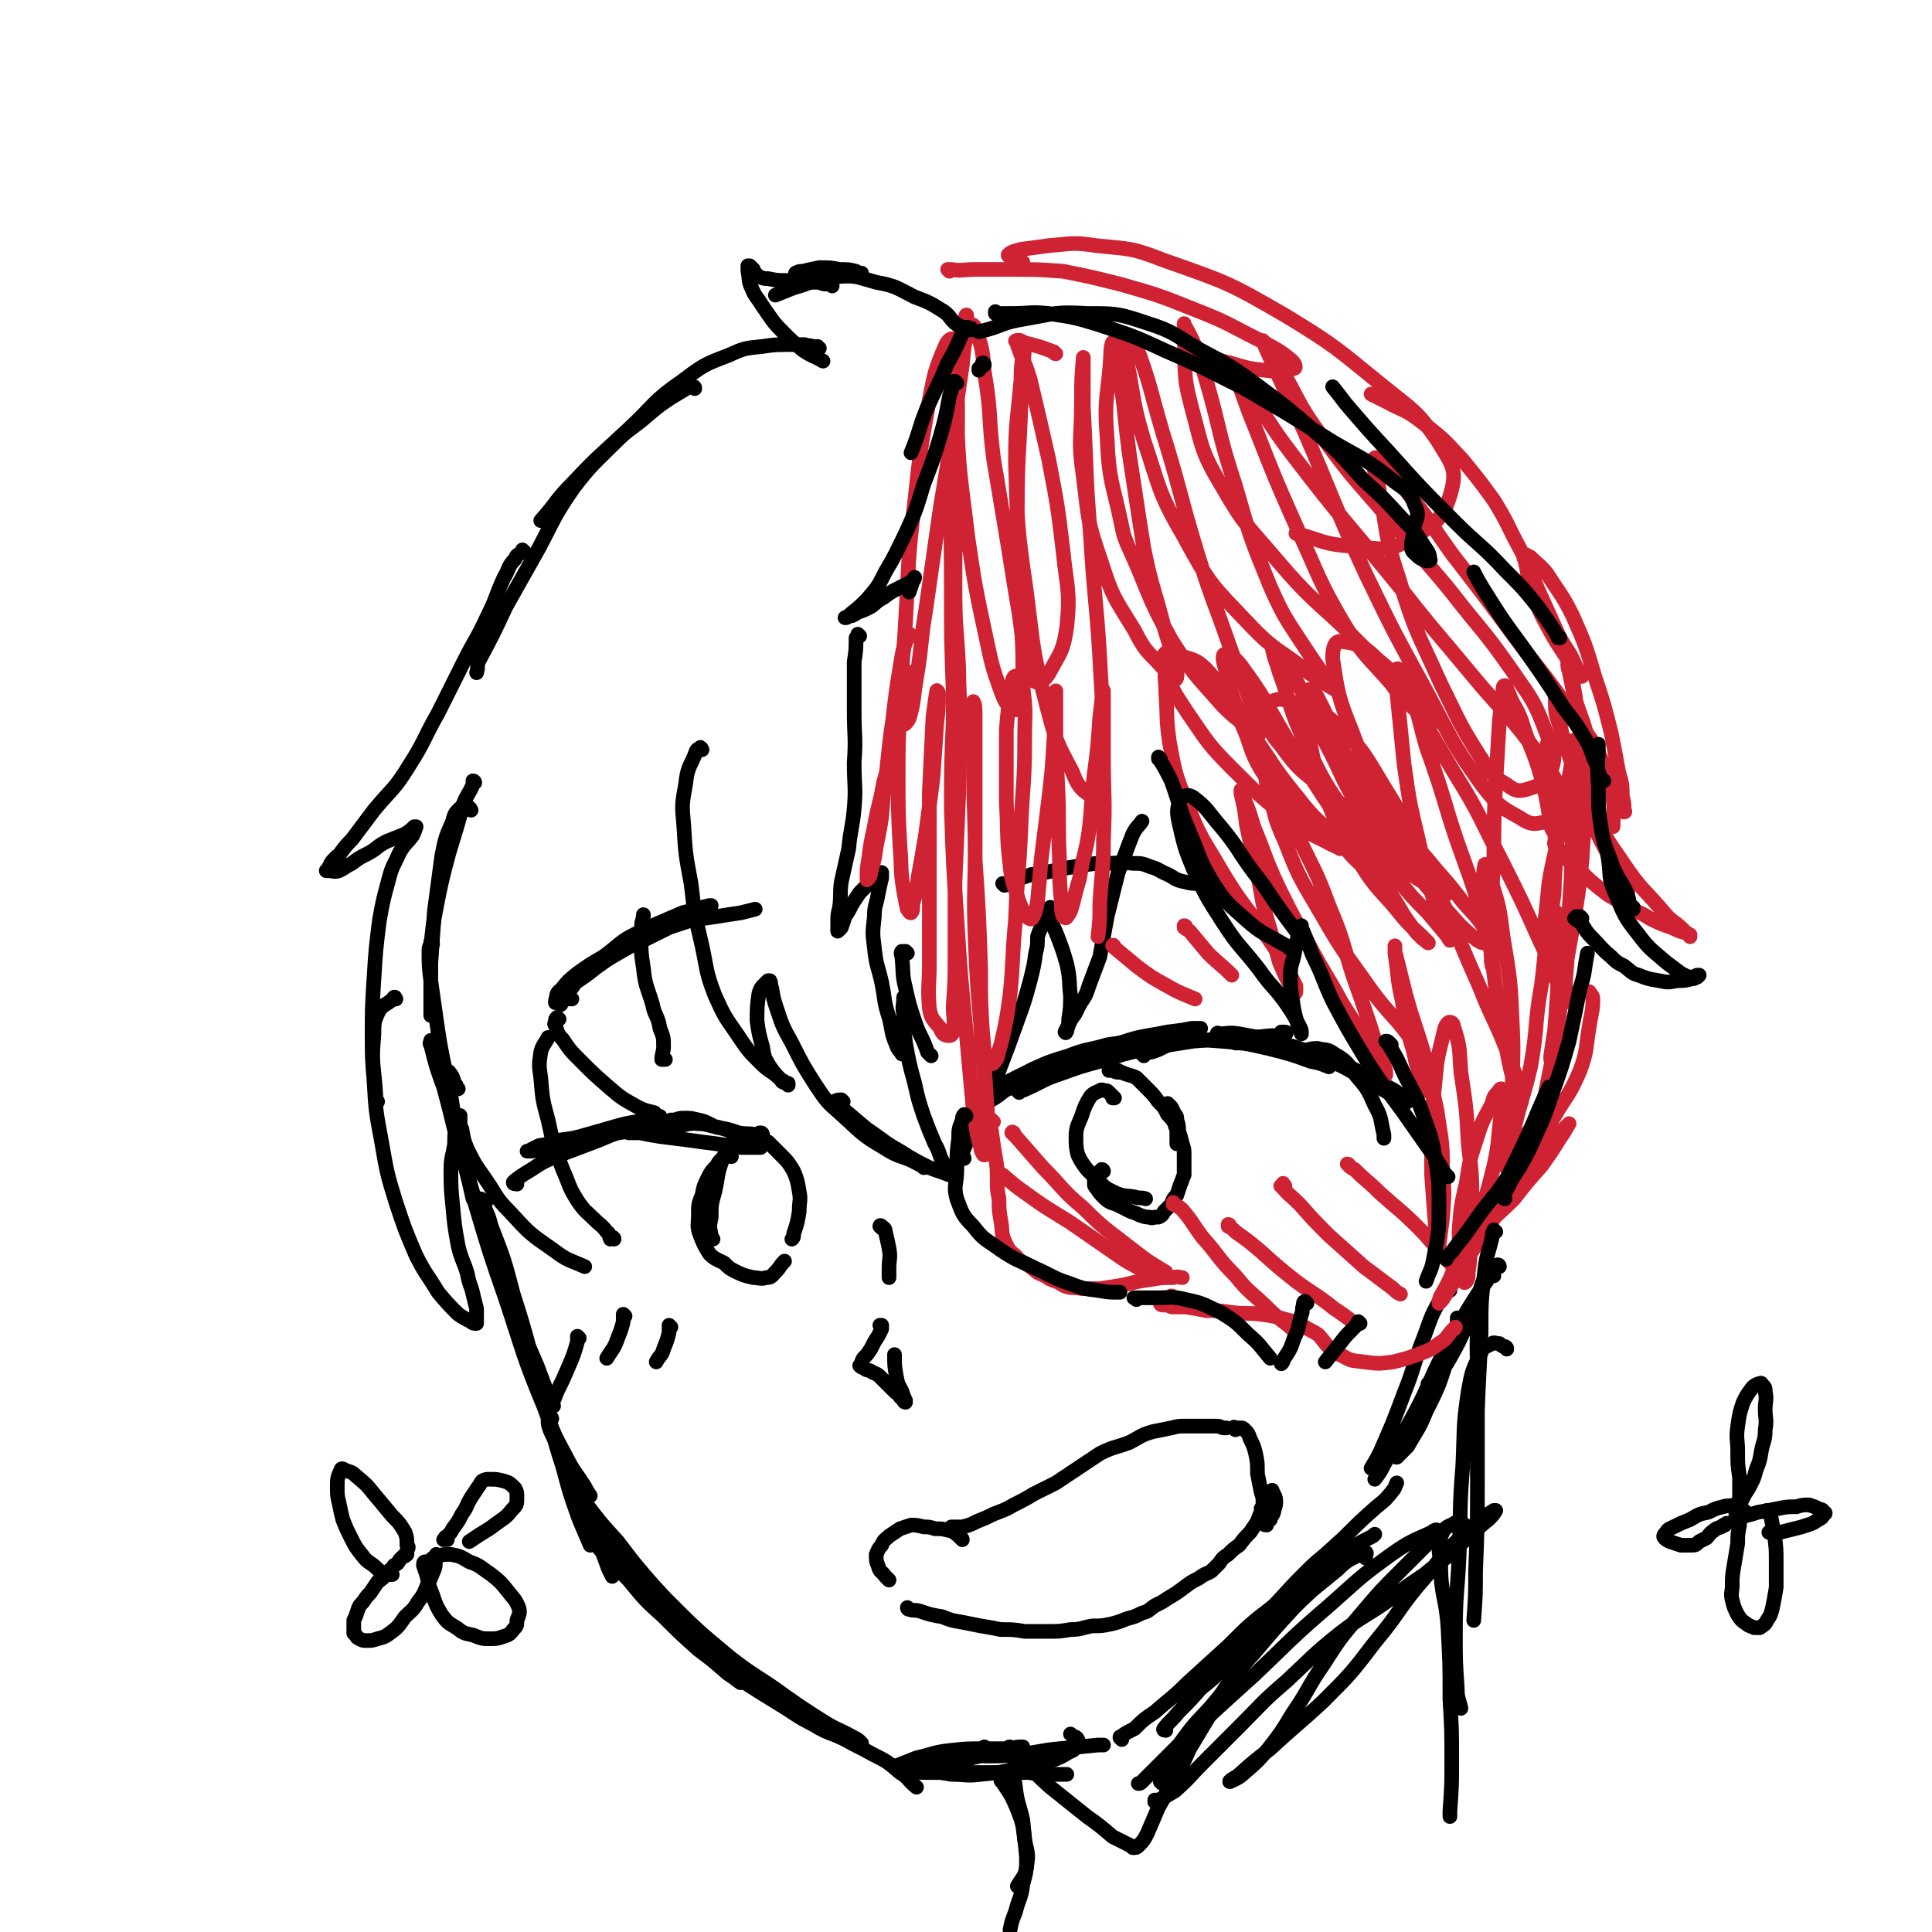<svg viewBox='0 0 1054 1054' version='1.1' xmlns='http://www.w3.org/2000/svg' xmlns:xlink='http://www.w3.org/1999/xlink'><g fill='none' stroke='#000000' stroke-width='8' stroke-linecap='round' stroke-linejoin='round'><path d='M259,427c0,0 0,-1 -1,-1 0,0 0,1 0,1 0,0 0,0 0,0 0,0 0,0 0,0 0,0 0,0 0,1 -2,5 -3,5 -5,10 -4,14 -4,14 -8,27 -4,15 -4,15 -7,30 -2,11 -2,11 -3,22 -1,7 0,7 0,13 '/><path d='M257,442c0,0 -1,-1 -1,-1 0,0 1,0 0,0 0,0 0,-1 -1,-1 -2,0 -2,-1 -3,0 -3,3 -4,3 -5,8 -4,9 -4,9 -6,19 -2,15 -2,15 -4,30 -1,14 -1,14 -2,29 0,12 0,12 0,25 0,2 0,2 0,3 '/><path d='M236,515c0,0 -1,-1 -1,-1 0,0 0,1 0,1 -1,2 -1,2 -1,4 0,8 0,8 1,16 2,14 2,14 4,28 3,19 4,19 7,37 4,19 4,19 8,37 2,8 2,8 4,17 '/><path d='M236,569c0,-1 0,-1 -1,-1 0,-1 0,0 0,0 0,1 -1,1 0,2 3,12 3,12 7,23 6,22 5,22 12,44 6,21 6,21 13,42 6,17 6,17 13,34 6,16 6,16 13,32 3,8 3,8 6,16 2,3 2,3 3,6 '/><path d='M250,594c0,0 -1,0 -1,-1 0,-1 0,-1 -1,-2 -1,-3 -1,-4 -3,-6 0,-1 -1,0 0,1 0,10 1,10 2,19 1,3 1,3 2,6 5,23 4,23 10,45 8,27 8,27 17,53 10,30 9,30 21,59 5,14 5,14 12,27 4,8 5,8 10,16 1,2 1,2 3,5 0,0 0,0 0,0 '/><path d='M265,656c-1,0 -1,0 -1,-1 -1,0 -1,0 -1,0 0,-1 -1,-1 -1,-1 3,7 4,7 6,15 7,18 7,18 12,37 9,28 8,28 16,57 6,18 5,19 11,37 4,15 4,15 9,29 3,7 3,7 6,14 '/><path d='M301,774c0,0 0,-1 -1,-1 0,0 1,1 1,1 -1,0 -2,0 -2,1 0,2 0,2 1,5 3,7 4,7 7,14 5,12 4,12 9,24 5,11 5,11 10,21 3,9 3,9 6,17 1,2 1,2 2,4 '/><path d='M326,843c0,0 -2,-1 -1,-1 1,2 2,3 5,6 5,6 5,6 10,11 2,2 2,2 3,3 9,11 9,11 19,20 9,9 9,9 19,18 8,6 8,6 16,13 3,2 3,2 7,5 '/><path d='M315,819c0,-1 -1,-2 -1,-1 0,0 -1,1 0,3 5,6 6,5 11,12 12,13 11,14 22,27 14,15 14,15 28,29 12,12 12,12 25,22 10,7 11,7 22,14 6,4 6,4 13,8 2,1 2,1 4,2 '/><path d='M318,815c0,0 0,-1 -1,-1 0,0 0,0 0,1 0,1 0,2 1,3 9,12 9,12 19,23 14,18 13,19 29,35 15,16 16,16 33,30 14,11 14,10 29,20 10,8 10,8 20,15 1,1 1,1 2,2 '/><path d='M317,818c0,0 -1,-1 -1,-1 0,0 0,1 0,1 8,10 8,9 16,19 16,17 15,18 31,35 17,17 17,17 35,32 14,11 15,10 30,21 10,7 10,7 21,14 8,5 8,4 17,9 2,1 2,1 4,3 '/><path d='M381,898c-1,-1 -2,-1 -1,-1 0,0 0,0 1,1 9,7 9,8 18,15 12,8 12,8 25,16 10,6 10,7 20,12 8,5 9,4 17,8 7,4 8,4 15,8 8,4 8,4 15,10 5,3 4,4 9,8 '/><path d='M501,967c0,0 0,-1 -1,-1 0,0 1,0 0,0 0,0 0,0 0,0 3,0 3,1 5,0 6,-1 5,-2 11,-3 7,-2 7,-2 14,-4 6,-1 6,-2 12,-3 5,-1 5,-1 9,-2 3,0 3,0 6,-1 0,0 1,0 1,0 0,0 0,0 -1,0 -4,0 -4,1 -8,1 -6,0 -6,0 -13,0 -9,0 -9,0 -18,1 -9,1 -9,2 -18,4 -5,2 -5,2 -10,4 -1,0 -2,1 -1,1 1,1 2,1 5,1 5,1 5,2 11,2 9,0 9,0 18,0 11,0 11,0 22,0 8,0 8,0 16,0 7,1 7,1 13,1 3,0 3,0 6,0 1,0 1,0 2,0 0,0 0,0 0,0 -2,0 -2,0 -3,0 -4,0 -4,0 -9,-1 '/><path d='M507,963c0,-1 0,-2 -1,-1 0,0 0,1 0,2 -1,1 -2,1 -2,1 1,1 2,1 3,1 6,1 6,1 12,2 8,0 8,1 16,0 10,-1 10,-1 20,-3 8,-2 8,-2 17,-4 6,-2 6,-2 11,-5 2,-1 3,-1 4,-3 1,-1 2,-2 1,-4 -1,-2 -2,-1 -4,-3 '/><path d='M538,954c0,0 -1,-1 -1,-1 0,0 0,1 0,1 -2,2 -4,2 -3,3 0,1 3,1 5,1 8,0 9,0 17,-1 11,-1 11,-2 22,-3 11,-1 11,-1 21,-2 2,0 2,0 3,0 '/><path d='M612,949c-1,-1 -1,-1 -1,-1 0,-1 0,0 1,-1 3,-2 3,-2 7,-4 5,-5 5,-5 11,-9 9,-8 9,-7 18,-16 11,-10 11,-10 22,-20 12,-12 12,-12 25,-22 10,-9 10,-9 21,-17 5,-4 5,-4 10,-8 '/><path d='M636,944c0,0 -2,0 -1,-1 3,-4 4,-4 8,-9 7,-7 7,-7 13,-14 8,-9 8,-9 16,-18 9,-11 10,-11 19,-22 10,-10 10,-11 20,-21 7,-7 7,-7 15,-13 3,-3 3,-3 7,-6 0,-1 0,-1 1,-1 '/><path d='M647,923c-1,0 -1,-1 -1,-1 -1,1 -3,3 -2,4 1,0 3,0 5,-1 5,-3 5,-3 10,-7 6,-5 5,-5 11,-11 8,-9 8,-9 16,-18 10,-13 10,-13 21,-25 12,-13 13,-13 26,-25 9,-9 9,-9 18,-17 5,-4 5,-4 9,-9 1,-1 1,-2 2,-4 '/><path d='M796,720c0,0 -1,-1 -1,-1 0,1 0,2 0,4 -2,9 -2,9 -5,17 -5,16 -5,16 -12,30 -4,10 -5,10 -10,19 -3,3 -3,3 -6,6 '/><path d='M780,756c0,0 -1,0 -1,-1 1,0 2,0 2,-1 5,-6 6,-6 10,-13 5,-9 5,-9 9,-18 4,-6 4,-6 7,-13 '/><path d='M815,696c-1,0 -1,-1 -1,-1 0,0 0,1 0,1 0,0 0,-1 0,-1 -1,1 -2,2 -3,4 -5,7 -5,7 -10,15 -7,12 -7,12 -14,25 -9,18 -8,19 -18,37 -7,12 -7,11 -14,23 -2,4 -2,4 -5,8 '/><path d='M791,704c0,0 -1,-1 -1,-1 0,0 1,0 0,1 -1,1 -2,1 -3,3 -6,10 -6,11 -10,22 -6,15 -5,16 -11,31 -6,16 -6,16 -13,32 -2,4 -2,4 -5,9 '/><path d='M539,597c-1,0 -1,-1 -1,-1 0,0 0,0 0,0 5,-2 5,-3 10,-5 8,-4 8,-4 16,-8 9,-4 9,-4 19,-7 10,-4 11,-3 21,-6 7,-1 7,-1 13,-2 '/><path d='M535,606c0,0 0,-1 -1,-1 0,0 -1,0 -1,0 1,-1 2,-2 4,-3 6,-3 6,-3 11,-7 8,-4 8,-4 16,-8 10,-5 10,-6 20,-9 12,-5 12,-5 24,-8 12,-4 12,-4 24,-6 9,-2 9,-1 18,-3 2,0 2,0 5,0 '/><path d='M556,596c0,-1 -1,-1 -1,-1 0,0 0,0 0,0 3,0 3,0 5,-1 9,-4 9,-5 18,-8 11,-4 11,-4 22,-7 13,-4 13,-4 26,-7 12,-2 12,-2 25,-4 12,-1 12,-1 24,-2 9,0 9,0 18,-1 4,0 4,0 8,-1 1,0 1,-1 0,-1 0,0 -1,0 -2,0 '/><path d='M624,576c0,-1 -1,-1 -1,-1 2,-1 3,-1 5,-1 7,-2 7,-4 14,-5 12,-2 12,-2 24,-1 13,1 13,1 26,4 12,3 12,3 23,7 5,1 5,1 10,3 '/><path d='M665,565c0,-1 0,-1 -1,-1 0,-1 1,0 1,0 5,0 5,-1 11,0 11,2 11,2 22,5 13,3 13,4 25,9 10,3 10,3 19,7 4,2 4,2 8,4 '/><path d='M720,573c0,-1 -1,-1 -1,-1 0,0 0,0 0,0 1,1 1,0 2,1 5,3 5,3 10,6 7,4 7,4 14,8 6,4 7,3 14,7 4,2 4,3 8,6 1,0 0,1 1,1 0,0 0,0 0,0 -1,0 -1,0 -2,0 -4,-2 -3,-2 -7,-4 -7,-4 -7,-4 -14,-8 -9,-5 -9,-6 -19,-10 -11,-4 -11,-4 -22,-7 -9,-2 -9,-2 -18,-3 -5,0 -5,0 -11,0 0,0 0,0 -1,0 '/><path d='M711,574c0,0 -1,-1 -1,-1 0,0 0,0 1,0 3,0 3,-1 7,-1 5,1 6,0 10,3 7,4 7,5 12,12 6,7 6,7 10,16 4,7 3,8 5,16 0,1 0,1 0,2 '/><path d='M608,599c0,0 0,0 -1,-1 0,0 1,1 0,1 0,-1 0,-1 0,-1 -1,-1 -1,-1 -2,-2 -1,-1 -1,-1 -2,-1 -1,0 -2,-1 -3,0 -2,1 -3,1 -5,3 -3,5 -3,5 -5,11 -2,5 -3,6 -3,11 0,5 0,6 1,10 2,4 2,4 5,8 4,4 4,4 8,8 3,3 4,3 8,5 5,2 5,1 10,2 3,1 3,0 6,1 '/><path d='M602,639c0,0 0,-1 -1,-1 -1,1 -1,1 -1,3 -1,1 -2,1 -2,2 -1,1 -1,1 -1,2 0,2 0,2 1,3 2,3 2,3 4,5 3,3 4,3 7,4 4,2 4,2 8,4 3,1 3,1 5,2 3,1 3,1 5,1 2,1 2,0 3,0 1,0 1,0 2,0 2,-1 2,-1 3,-3 2,-2 2,-2 4,-4 1,-3 1,-3 3,-5 1,-3 1,-3 2,-6 1,-2 1,-3 2,-5 0,-3 0,-3 0,-6 0,-3 0,-3 0,-5 0,-3 0,-3 -1,-6 -1,-4 -1,-4 -2,-7 0,-3 0,-3 -1,-6 0,-2 0,-2 -1,-3 -1,-2 -1,-2 -2,-4 -1,-1 -1,-1 -2,-2 '/><path d='M610,585c0,-1 -1,-1 -1,-1 0,0 1,0 1,0 -2,0 -3,0 -5,0 0,0 0,0 0,0 0,0 0,0 0,0 1,0 1,0 2,0 2,1 2,1 5,1 4,2 4,1 8,3 3,3 3,3 6,6 3,3 3,3 6,7 3,3 3,3 5,7 2,2 2,2 4,5 0,1 0,1 1,3 0,2 0,3 0,5 0,2 0,2 0,3 '/><path d='M282,646c-1,0 -1,-1 -1,-1 0,0 0,0 0,0 0,1 -1,1 -1,0 0,0 1,-1 1,-1 4,-3 4,-3 9,-6 6,-4 6,-4 13,-7 8,-3 8,-3 16,-6 8,-3 8,-3 15,-6 7,-2 7,-3 13,-5 4,-2 4,-2 9,-3 2,-1 2,-1 3,-2 1,0 1,0 1,0 0,0 0,0 0,0 -2,0 -2,0 -3,1 -5,1 -5,1 -10,2 -6,1 -6,1 -13,3 -7,2 -7,2 -14,4 -7,2 -7,2 -15,3 -5,2 -5,2 -11,3 -2,1 -2,1 -4,2 -1,1 -1,1 -2,1 0,0 -1,0 0,0 1,0 1,0 2,0 5,-1 5,-1 9,-2 7,-2 7,-2 14,-4 9,-2 9,-2 17,-3 7,-1 7,-1 15,-2 6,-1 6,-1 13,-2 6,0 6,0 11,-1 3,0 3,0 7,-1 0,0 0,0 1,0 0,0 0,0 0,0 0,0 0,0 0,0 0,0 0,0 0,0 -3,0 -3,0 -5,0 -6,0 -6,0 -11,0 -6,1 -6,1 -12,2 -3,1 -3,1 -6,2 0,0 0,1 0,1 3,0 3,0 6,0 5,1 5,1 11,2 8,1 8,1 16,2 7,1 7,1 15,2 7,1 7,1 13,2 4,0 4,0 8,0 2,0 2,0 3,0 '/><path d='M412,624c0,0 -1,0 -1,-1 0,0 0,1 0,1 -1,-1 -1,-1 -1,-2 -2,-1 -2,-1 -3,-1 -2,-1 -2,-1 -5,0 -2,1 -2,1 -3,3 -3,4 -3,4 -5,9 -3,8 -2,8 -4,17 -2,7 -2,7 -2,14 -1,5 -1,5 0,10 0,1 0,1 1,2 '/><path d='M399,631c0,0 -1,-1 -1,-1 0,0 0,0 0,0 -2,1 -2,1 -4,2 -2,2 -2,2 -3,4 -3,3 -3,3 -5,7 -2,4 -2,4 -3,9 -2,5 -2,5 -2,11 0,5 -1,6 1,11 2,5 2,5 5,10 3,3 4,3 8,5 3,3 3,3 7,5 4,2 5,2 9,3 3,0 4,1 7,0 3,0 3,-1 5,-3 3,-3 2,-3 5,-6 '/><path d='M416,619c0,0 0,-1 -1,-1 -1,0 -1,0 -1,1 -1,0 -1,0 -1,0 1,1 1,1 2,1 2,2 2,2 4,3 4,4 4,4 7,7 4,4 4,4 7,9 2,5 2,5 3,11 1,5 0,5 0,11 -1,6 -1,6 -3,12 0,2 0,2 -1,3 '/><path d='M367,612c0,0 -1,-1 -1,-1 0,0 0,0 1,0 0,0 0,0 1,0 3,-1 3,-1 5,-1 4,0 4,0 8,1 5,1 5,2 10,4 6,1 6,1 12,3 5,1 5,0 9,1 2,1 2,1 3,1 1,0 1,1 0,1 0,0 0,0 0,0 -1,0 -1,0 -2,0 -4,-1 -4,-1 -8,-2 -7,-2 -6,-2 -13,-4 -6,-1 -6,-2 -12,-2 -4,-1 -4,0 -9,0 '/><path d='M306,548c-1,0 -1,-1 -1,-1 0,0 0,0 0,0 0,0 -1,0 -2,0 0,0 0,0 0,0 0,0 0,0 0,0 0,-1 0,-1 0,-1 1,-3 0,-4 3,-6 4,-5 4,-5 9,-9 7,-5 7,-5 14,-9 7,-5 7,-6 13,-10 7,-4 7,-3 14,-7 7,-3 7,-3 14,-6 4,-2 4,-1 9,-3 4,-1 4,-1 8,-2 0,0 0,0 1,0 '/><path d='M312,545c0,0 -1,-1 -1,-1 -1,0 -1,1 -1,1 0,0 0,-1 0,-1 0,0 0,0 0,-1 0,-1 -1,-1 0,-2 2,-2 2,-2 4,-5 6,-4 6,-4 11,-8 7,-5 7,-5 14,-9 7,-4 7,-4 14,-7 6,-3 6,-3 12,-6 6,-2 6,-2 12,-4 7,-1 7,-1 14,-2 6,-1 6,-1 13,-2 4,-1 4,-1 8,-2 '/><path d='M548,483c0,0 -1,-1 -1,-1 0,0 0,0 0,0 2,0 3,0 5,0 3,-1 2,-2 5,-3 3,-1 3,-1 6,-2 4,0 4,0 7,-1 5,-1 5,-1 9,-2 6,-1 6,-1 12,-2 6,-1 6,-1 13,-1 7,0 7,-1 14,0 5,0 5,0 10,2 4,1 4,2 9,4 4,2 4,3 9,4 4,1 4,1 9,1 2,0 2,0 4,0 '/><path d='M525,840c0,0 0,-1 -1,-1 0,0 0,0 0,0 -1,-1 -1,-1 -2,-2 -2,-1 -2,-2 -4,-2 -4,-1 -4,-1 -8,-1 -3,-1 -3,-1 -6,-1 -4,-1 -4,-1 -7,-1 -3,1 -3,1 -6,2 -3,2 -3,2 -6,4 -2,2 -3,2 -4,5 -2,2 -2,3 -3,5 0,3 0,4 1,6 1,4 2,3 4,6 1,1 1,1 2,2 '/><path d='M520,834c0,0 0,-1 -1,-1 0,0 0,0 0,0 0,0 0,0 0,0 1,0 1,0 2,0 2,0 2,0 4,0 4,-1 4,-1 8,-3 5,-2 5,-2 9,-4 5,-2 6,-2 11,-5 6,-3 6,-3 11,-6 6,-3 6,-3 12,-6 6,-4 6,-4 12,-8 6,-4 6,-4 12,-8 8,-4 8,-3 16,-6 6,-3 6,-4 13,-6 5,-1 5,-1 10,-2 4,-1 4,-1 7,-1 3,0 3,0 7,0 3,0 3,0 6,0 2,0 2,0 5,0 2,0 2,1 4,1 0,0 0,0 1,0 '/><path d='M674,780c0,-1 -1,-1 -1,-1 0,-1 1,0 1,0 1,0 1,0 3,0 1,0 1,0 2,1 2,2 2,2 3,5 2,4 2,4 3,8 1,5 1,5 1,11 1,5 1,5 2,10 1,3 1,3 1,6 '/><path d='M496,878c0,0 -1,-1 -1,-1 0,0 0,1 1,1 3,1 3,0 6,1 6,2 6,2 12,3 5,2 5,2 11,3 5,1 5,1 10,2 6,1 6,1 11,2 7,0 7,0 13,1 6,0 6,0 13,0 6,0 6,0 12,-1 6,0 6,-1 12,-2 5,0 5,0 10,-1 4,-1 4,-1 9,-3 4,-1 4,-1 8,-3 4,-1 4,-2 7,-4 4,-2 4,-2 7,-4 5,-3 5,-3 9,-6 4,-3 4,-3 8,-5 4,-3 4,-2 7,-4 2,-2 2,-2 4,-4 2,-3 2,-3 5,-5 3,-3 3,-3 6,-5 3,-4 3,-4 6,-7 2,-3 2,-3 4,-6 1,-3 1,-3 2,-5 0,-1 0,-1 0,-2 '/><path d='M691,832c0,0 -2,0 -1,-1 0,-1 1,-1 3,-2 1,-3 2,-3 2,-5 1,-3 1,-3 1,-5 0,-3 -1,-3 -2,-6 '/><path d='M214,859c0,0 -1,-1 -1,-1 0,0 0,0 0,1 -1,0 -1,0 -2,0 0,0 0,0 0,0 -3,-1 -3,-1 -5,-3 -4,-4 -5,-3 -8,-7 -4,-5 -4,-5 -7,-11 -2,-4 -2,-4 -4,-9 -1,-4 -1,-4 -2,-9 -1,-4 -1,-4 -1,-9 0,-4 0,-5 2,-9 0,-1 1,-1 2,0 3,1 4,1 6,3 6,5 6,5 10,10 5,6 5,6 10,12 4,4 4,4 7,9 1,3 1,3 1,7 1,1 1,1 0,3 0,0 0,0 0,1 0,0 0,0 0,0 0,0 0,0 0,0 0,0 0,0 0,0 0,1 0,1 0,1 -1,1 -1,1 -2,1 -1,1 -1,1 -2,2 -1,2 -1,2 -3,3 -2,3 -2,2 -4,4 -2,3 -2,3 -5,5 -2,3 -2,3 -4,6 -2,2 -2,2 -4,5 -2,2 -2,2 -3,5 -1,3 -1,3 -2,5 0,2 0,2 0,4 0,2 0,2 0,3 0,0 0,0 1,1 1,1 0,1 2,2 2,1 2,1 4,1 3,0 3,0 6,-1 4,-1 4,-1 8,-4 4,-3 4,-4 7,-8 4,-4 4,-3 7,-8 3,-4 3,-4 5,-9 2,-4 2,-4 4,-9 1,-3 0,-3 1,-6 0,-1 0,-1 0,-2 0,0 0,0 0,0 '/><path d='M233,853c-1,0 -1,-1 -1,-1 -1,0 -1,1 -1,2 1,3 1,3 2,6 1,5 1,5 3,10 2,6 2,6 5,11 3,4 3,4 8,7 4,3 4,3 9,4 5,2 5,2 9,2 4,0 4,0 7,-1 3,-1 4,-1 6,-4 2,-2 2,-2 2,-5 1,-3 2,-4 1,-7 -2,-5 -3,-5 -6,-9 -4,-5 -4,-5 -9,-9 -6,-4 -6,-5 -12,-7 -5,-3 -5,-3 -10,-4 -4,0 -4,0 -8,1 -2,1 -2,1 -4,3 0,0 0,0 0,1 '/><path d='M244,840c0,-1 0,-1 -1,-1 0,-1 0,0 0,0 0,1 -1,1 -1,1 1,-1 2,-1 2,-2 2,-2 2,-2 3,-4 3,-4 3,-4 5,-8 3,-4 2,-4 5,-9 2,-3 2,-3 4,-6 1,-1 1,-2 2,-3 2,-1 2,-1 4,-1 4,0 4,0 8,1 3,1 3,1 6,4 1,2 1,2 1,5 0,4 0,4 -3,7 -3,4 -4,4 -8,7 -4,3 -4,3 -9,6 -3,2 -3,2 -6,4 '/><path d='M383,409c0,0 -1,-2 -1,-1 -2,1 -2,1 -3,4 -3,7 -4,7 -5,16 -2,11 -2,11 -1,22 1,16 1,16 4,32 2,17 2,17 6,34 3,14 2,14 7,27 5,11 5,11 12,21 6,9 6,9 13,16 5,5 6,4 11,9 2,1 2,1 4,3 0,0 0,0 0,0 0,0 0,0 0,0 0,0 0,-1 0,-1 -1,0 -1,0 -1,0 -2,-1 -2,0 -3,-2 -3,-3 -3,-3 -6,-7 -3,-5 -3,-5 -4,-11 -2,-7 -2,-7 -3,-14 0,-7 0,-8 1,-15 1,-3 1,-3 3,-5 1,-1 1,-1 2,-2 1,0 1,0 1,0 1,2 0,2 1,4 1,6 1,6 3,12 3,9 3,9 8,18 6,12 6,12 13,23 6,9 6,9 14,16 11,10 11,11 23,18 9,6 10,4 19,9 2,1 2,1 3,2 '/><path d='M460,601c0,0 -1,-1 -1,-1 -2,0 -2,0 -4,1 0,0 0,0 0,0 2,2 3,2 5,4 7,6 7,6 13,11 9,6 9,7 18,12 8,5 8,5 16,9 5,2 6,2 11,4 2,0 2,1 3,1 0,0 0,0 0,0 0,0 0,0 0,0 -1,0 -1,0 -2,-1 -2,-3 -2,-3 -4,-6 -3,-5 -2,-6 -5,-11 -3,-7 -3,-7 -6,-15 -3,-9 -3,-9 -5,-18 -3,-11 -3,-11 -5,-22 -1,-8 -1,-8 -1,-16 -1,-4 0,-4 0,-9 '/><path d='M469,347c0,0 -1,-1 -1,-1 0,0 0,1 -1,2 0,6 0,7 -1,13 0,14 0,14 0,27 0,14 1,14 0,28 0,13 1,13 0,25 -1,11 -2,11 -3,22 -2,9 -2,9 -4,18 -1,7 0,7 -1,14 -1,4 -1,4 -1,8 0,2 0,2 0,4 0,0 0,0 0,1 0,0 0,0 0,0 0,0 0,0 0,0 1,-1 1,-1 2,-2 1,-3 1,-3 2,-6 2,-3 2,-3 4,-7 2,-3 2,-3 4,-6 3,-3 3,-3 6,-6 1,-2 2,-2 4,-3 1,-1 1,-1 2,-2 0,0 0,0 0,0 0,0 0,0 0,0 0,1 0,1 0,3 -1,4 -1,4 -2,9 -1,6 -2,6 -2,12 -1,9 -1,9 0,17 1,10 2,10 4,19 2,10 1,10 4,19 2,8 1,8 4,15 1,3 2,3 3,5 '/><path d='M495,520c0,0 -1,-1 -1,-1 0,0 1,1 0,1 0,0 -1,-1 -2,-1 -1,1 0,2 0,3 1,9 0,9 2,17 2,9 2,9 5,18 3,9 4,8 7,17 1,1 1,1 2,2 '/><path d='M526,632c0,0 0,-1 -1,-1 0,0 0,0 0,0 0,1 0,1 0,0 0,-1 0,-1 0,-2 2,-5 2,-5 4,-10 3,-7 3,-7 7,-14 5,-10 5,-10 9,-21 5,-13 5,-13 10,-27 4,-11 4,-11 7,-22 2,-8 2,-8 3,-15 1,-4 1,-4 1,-9 1,-3 1,-3 2,-5 0,-1 0,-1 1,-2 '/><path d='M574,496c0,0 -1,0 -1,-1 0,0 0,1 0,1 0,0 -1,0 -2,0 0,0 0,0 0,0 -1,0 -1,1 0,1 0,2 0,2 1,4 3,5 3,5 5,10 3,8 3,8 5,15 2,9 1,9 2,17 0,6 0,7 -1,13 0,3 0,3 -1,6 0,1 0,1 -1,1 0,0 0,0 0,0 1,1 0,0 0,0 0,0 0,0 0,0 1,-2 1,-2 2,-4 2,-5 3,-4 5,-9 3,-6 4,-5 6,-12 3,-8 3,-8 6,-16 2,-11 2,-11 4,-22 3,-12 3,-12 6,-24 4,-10 4,-11 8,-21 2,-4 3,-4 5,-7 '/></g>
<g fill='none' stroke='#CF2233' stroke-width='8' stroke-linecap='round' stroke-linejoin='round'><path d='M542,612c-1,0 -1,-1 -1,-1 -1,0 0,0 0,1 0,0 -1,0 -1,1 0,3 1,3 1,5 1,7 1,7 2,13 1,6 1,6 1,12 0,6 0,6 1,11 0,6 0,6 1,12 1,5 0,6 2,11 2,4 2,5 6,8 3,4 4,3 8,6 4,3 3,3 8,5 3,2 3,2 6,3 3,1 3,2 6,3 4,1 4,0 8,1 5,0 5,0 10,0 7,-1 7,-1 13,-2 8,-2 8,-2 15,-3 6,-1 6,-1 12,-1 3,-1 3,0 5,0 '/><path d='M640,708c0,0 0,-1 -1,-1 -2,1 -2,2 -5,3 -1,1 -1,1 -1,1 0,1 1,1 3,1 2,0 2,1 4,1 3,0 3,0 7,0 6,1 6,1 11,2 7,0 7,0 14,1 8,1 8,0 16,1 7,1 7,1 14,3 5,1 5,2 10,4 3,2 4,2 7,4 3,3 3,4 6,7 4,3 3,3 8,5 5,3 5,2 11,3 8,1 8,1 16,0 8,-2 8,-2 16,-5 5,-2 5,-2 9,-5 5,-3 4,-4 8,-8 1,0 0,0 1,-1 '/><path d='M546,641c0,0 -1,-1 -1,-1 1,0 1,1 2,1 7,6 7,6 14,11 11,8 12,8 23,15 13,9 13,9 26,18 7,5 7,4 15,9 '/><path d='M553,619c0,-1 -1,-1 -1,-1 0,-1 1,0 1,0 1,2 1,2 2,3 7,8 7,8 14,16 11,11 10,12 22,22 12,12 12,11 26,22 9,7 9,7 19,13 '/><path d='M641,657c0,0 -1,0 -1,-1 0,0 0,1 0,1 0,0 0,0 0,0 2,1 3,1 5,3 6,7 5,7 11,15 9,10 8,11 18,21 8,10 9,9 18,18 7,7 8,6 15,13 '/><path d='M671,669c0,0 0,-1 -1,-1 0,0 0,0 0,1 2,1 2,1 4,3 7,5 7,5 13,10 10,9 10,9 20,17 11,8 11,7 21,15 6,4 6,4 11,8 '/><path d='M701,647c-1,-1 -1,-1 -1,-1 0,-1 0,0 0,0 0,1 -2,1 -1,1 4,5 5,5 10,10 8,9 8,9 16,17 10,9 10,9 19,17 8,6 8,6 16,12 2,2 2,2 4,3 '/><path d='M736,636c0,0 0,-1 -1,-1 0,0 0,0 1,1 1,1 1,1 3,2 7,7 7,6 14,13 10,9 11,9 21,19 6,6 6,7 12,13 5,6 5,6 10,12 '/><path d='M608,517c0,-1 -1,-2 -1,-1 0,0 0,0 1,1 6,5 6,5 12,10 8,6 8,6 17,11 7,4 8,4 15,7 '/><path d='M647,506c0,0 0,-1 -1,-1 0,0 1,1 1,1 0,0 -1,-1 -1,0 1,1 2,1 3,2 5,6 5,6 10,12 6,6 7,6 13,12 '/><path d='M497,347c0,0 0,-1 -1,-1 0,0 0,0 -1,1 -1,5 -2,5 -3,11 -3,18 -3,18 -5,35 -3,20 -2,20 -5,40 -1,14 -1,14 -4,29 -1,7 -1,7 -3,14 0,2 -1,3 -2,4 0,0 0,0 0,-1 0,-5 0,-5 1,-11 1,-8 1,-8 3,-17 2,-12 3,-12 5,-24 4,-14 4,-14 8,-28 2,-12 2,-12 4,-23 0,-5 0,-6 0,-10 0,-1 -1,0 -1,1 -1,10 -1,10 -2,20 -1,18 -1,19 -1,37 0,19 0,19 1,38 1,12 0,12 2,24 1,5 1,6 2,10 1,1 1,2 2,2 1,-1 1,-2 1,-5 2,-7 2,-7 3,-15 2,-11 2,-11 4,-23 2,-15 2,-15 4,-31 1,-14 1,-15 2,-29 1,-8 1,-9 1,-17 0,0 -1,-2 -1,-1 -1,6 -1,7 -2,14 -1,21 -1,21 -2,41 0,25 0,25 0,51 0,21 0,21 0,43 0,12 -1,12 0,24 1,6 2,6 6,11 1,3 2,4 5,4 1,0 2,-1 2,-3 1,-6 0,-7 0,-13 1,-14 1,-14 1,-27 0,-21 0,-21 0,-41 1,-24 1,-24 2,-47 0,-18 0,-19 0,-37 0,-10 -1,-10 -2,-20 0,0 0,-2 0,-1 -1,7 -1,9 -1,18 -1,23 -1,23 -1,47 1,30 1,30 3,60 2,31 2,31 5,61 2,22 2,22 4,44 2,10 1,10 4,20 0,2 2,5 2,4 2,-1 2,-4 2,-8 0,-12 0,-12 -1,-25 -1,-19 -2,-19 -3,-38 -2,-24 -2,-24 -3,-47 -1,-25 0,-25 0,-50 0,-22 0,-22 0,-44 0,-14 0,-14 0,-27 0,-4 0,-7 -1,-8 0,-1 0,1 0,3 0,14 0,14 0,28 0,27 1,27 1,55 2,30 2,30 3,60 0,17 0,18 1,34 1,8 0,9 3,15 1,2 2,3 3,2 3,-3 2,-5 4,-10 3,-13 3,-13 5,-27 2,-20 1,-20 3,-41 1,-26 2,-26 3,-52 1,-23 2,-23 2,-46 0,-15 1,-15 -1,-29 0,-4 -2,-6 -3,-6 -2,-1 -3,2 -3,5 -2,12 -2,12 -3,24 0,20 0,20 0,40 1,17 0,17 2,34 1,10 2,10 5,20 2,5 2,5 4,8 1,1 3,2 3,1 2,-3 2,-4 3,-9 1,-11 1,-11 2,-23 2,-16 2,-16 4,-32 2,-17 2,-17 3,-34 1,-11 1,-12 1,-23 0,-1 0,-4 0,-3 0,2 0,5 0,10 0,20 0,20 1,41 1,20 0,20 1,41 0,12 0,12 1,23 0,4 0,5 1,8 1,1 2,1 2,0 2,-2 2,-3 3,-6 2,-8 2,-8 4,-15 2,-13 3,-12 5,-25 2,-16 1,-16 3,-32 2,-15 2,-16 3,-31 1,-7 1,-10 2,-14 0,-1 0,2 0,4 0,16 0,16 0,32 0,22 1,22 0,45 0,17 -1,17 -2,35 0,9 0,9 -1,18 '/><path d='M642,363c0,0 -1,0 -1,-1 -1,0 -2,0 -3,1 -1,0 -1,0 -2,1 -1,6 0,7 0,14 1,13 0,13 2,27 3,16 3,17 9,32 8,21 9,20 20,39 9,15 10,15 20,29 7,10 7,10 14,21 3,6 3,6 6,12 0,2 0,2 0,3 0,1 -1,1 -1,0 -1,-1 -1,-1 -2,-3 -3,-6 -3,-6 -6,-13 -3,-11 -3,-11 -6,-21 -4,-13 -3,-13 -6,-27 -3,-13 -3,-13 -6,-27 -1,-8 -1,-9 -3,-17 0,-1 0,-1 0,-2 0,0 0,0 0,0 0,0 0,0 0,1 4,9 4,9 7,19 7,17 6,17 14,34 8,16 8,16 17,32 8,15 9,15 17,30 7,11 7,11 14,23 4,7 4,7 9,14 0,1 1,1 1,2 0,1 0,0 0,0 0,-2 0,-2 -1,-5 -4,-10 -4,-10 -7,-20 -5,-15 -5,-15 -10,-29 -6,-19 -5,-19 -13,-38 -7,-19 -8,-19 -17,-38 -6,-14 -6,-14 -14,-28 -1,-2 -3,-4 -3,-4 -1,0 0,2 0,4 5,16 3,16 10,31 8,21 9,21 20,40 12,21 13,21 27,41 11,15 13,14 24,30 5,7 5,8 9,17 1,3 1,4 1,7 0,1 -1,2 -2,2 -1,-1 -2,-2 -3,-5 -4,-8 -4,-9 -6,-18 -4,-13 -4,-13 -6,-27 -3,-13 -2,-13 -4,-26 0,-2 0,-4 0,-4 0,0 0,1 0,3 3,12 3,12 6,24 5,18 6,18 11,36 3,13 3,13 6,27 2,15 3,15 3,31 1,14 1,14 0,27 -1,8 -1,8 -2,16 -1,3 -1,3 -1,5 0,0 0,-1 0,-1 -1,-8 -1,-8 -1,-16 -1,-14 -1,-14 -2,-27 0,-16 0,-16 0,-31 1,-11 1,-11 2,-21 1,-11 1,-11 4,-23 1,-4 1,-6 3,-8 1,-1 3,0 3,2 4,12 3,13 4,25 3,20 3,20 4,39 2,17 2,17 2,33 0,12 0,12 -1,23 0,7 0,7 -1,14 0,3 0,3 -1,5 -1,1 -1,1 -2,0 -1,-4 -1,-4 -1,-9 -1,-9 -1,-9 -1,-19 1,-13 1,-13 4,-26 2,-13 2,-13 6,-25 3,-10 4,-10 8,-18 1,-4 1,-4 4,-7 0,-1 1,-1 1,-1 0,6 0,7 0,13 -2,15 -1,15 -4,29 -4,16 -4,16 -10,32 -5,13 -6,12 -12,25 -3,7 -3,7 -7,14 -1,2 -1,3 -1,4 0,0 0,0 1,-1 2,-2 2,-3 4,-6 4,-6 4,-6 8,-13 6,-10 6,-10 13,-20 7,-11 7,-11 15,-22 6,-9 6,-9 13,-18 5,-6 5,-6 10,-11 3,-3 3,-3 6,-6 0,0 1,-1 1,-1 -2,3 -2,4 -5,8 -5,8 -5,8 -10,15 -8,9 -8,9 -15,18 -8,8 -8,7 -16,16 -6,6 -6,6 -11,12 -2,2 -2,2 -4,5 0,0 -1,1 -1,1 2,-2 2,-3 4,-5 3,-6 3,-6 6,-11 6,-8 6,-8 11,-16 8,-11 8,-11 16,-22 8,-12 9,-12 17,-25 7,-12 8,-11 14,-25 4,-11 3,-12 5,-24 1,-7 2,-8 2,-15 0,-2 -1,-2 -2,-4 '/><path d='M832,621c0,0 -1,-1 -1,-1 0,0 0,1 1,1 0,0 0,-1 0,-1 3,-4 3,-4 5,-8 3,-7 4,-7 6,-15 2,-10 2,-10 4,-20 1,-13 1,-13 2,-26 1,-15 1,-15 1,-30 0,-10 1,-10 0,-20 0,-2 -1,-4 -2,-4 -1,2 -2,4 -2,8 -4,16 -3,16 -5,32 -4,22 -2,23 -6,45 -4,17 -5,17 -9,34 -2,8 -2,8 -5,16 0,2 -1,3 0,4 0,1 1,0 1,-1 2,-5 2,-5 2,-11 1,-13 1,-13 1,-26 0,-20 1,-20 0,-40 -1,-23 -1,-23 -5,-47 -2,-16 -2,-16 -7,-32 -1,-4 -3,-9 -3,-7 -1,4 -1,9 0,18 2,20 2,20 5,41 2,18 2,18 6,36 2,12 2,12 5,24 2,5 2,5 4,9 0,1 0,2 0,1 0,-2 0,-3 -1,-6 -3,-11 -3,-11 -7,-22 -7,-18 -8,-17 -15,-35 -13,-29 -12,-30 -26,-58 -12,-26 -11,-27 -26,-51 -11,-18 -11,-20 -26,-34 -10,-9 -12,-8 -24,-12 -6,-2 -8,-2 -12,0 -3,2 -3,4 -2,8 2,8 2,9 8,16 10,14 11,13 24,24 15,14 16,13 32,26 12,10 12,9 24,19 6,5 6,4 11,9 1,1 1,3 0,2 -6,-1 -8,-1 -14,-6 -10,-6 -9,-7 -17,-16 -10,-12 -11,-12 -18,-25 -10,-17 -9,-18 -18,-35 -8,-18 -8,-19 -17,-36 -5,-8 -5,-8 -11,-15 0,-1 -1,-2 -1,-1 1,6 2,7 4,14 7,19 5,19 14,38 10,21 10,21 23,40 12,18 13,18 27,34 8,10 8,10 17,19 5,6 5,6 10,12 1,1 1,2 2,3 0,0 -1,-2 -1,-3 -4,-8 -4,-8 -7,-16 -5,-17 -5,-17 -9,-35 -5,-21 -5,-21 -8,-42 -2,-20 -2,-20 -4,-40 0,-6 -2,-10 0,-12 1,-1 4,2 5,6 7,18 6,18 11,36 7,20 7,20 13,40 7,22 8,22 15,44 4,13 4,13 7,26 1,5 0,5 1,10 0,0 0,0 0,0 0,-3 0,-3 0,-6 0,-11 0,-11 0,-21 0,-17 0,-17 1,-33 0,-20 0,-20 1,-40 1,-17 1,-17 2,-34 1,-8 1,-8 2,-17 0,-1 0,-2 1,-2 1,1 1,2 2,4 3,8 4,7 7,15 4,13 5,13 9,25 3,10 3,10 5,20 1,6 1,6 2,11 0,2 0,2 1,4 0,0 0,0 0,0 0,0 0,-1 0,-2 -1,-5 -1,-5 -1,-11 -1,-8 -1,-8 -1,-16 0,-7 0,-7 -1,-13 0,-2 0,-2 0,-5 0,0 0,0 0,0 0,1 0,1 0,3 1,8 2,8 3,16 1,14 1,14 1,27 1,15 1,15 0,29 0,10 -1,10 -2,19 -1,5 -1,5 -2,10 0,0 0,1 -1,1 0,0 0,0 0,-1 0,-4 0,-4 0,-9 1,-9 1,-9 2,-19 2,-13 3,-13 5,-26 3,-13 3,-13 5,-27 2,-10 2,-10 3,-19 0,-3 0,-6 0,-6 1,1 1,4 0,8 0,17 1,17 0,34 -1,25 0,25 -2,50 -1,22 -1,22 -4,43 -1,13 -1,13 -3,26 -1,6 -1,6 -2,12 -1,0 -1,1 -1,1 0,0 0,-1 0,-2 1,-7 1,-7 2,-13 2,-12 2,-12 4,-24 3,-16 3,-16 6,-33 3,-18 3,-18 5,-36 1,-16 1,-16 2,-32 0,-10 0,-10 0,-20 0,-2 -1,-5 -1,-4 0,3 0,6 -1,12 -2,22 -2,22 -4,44 -2,20 -2,20 -3,40 -1,13 -1,13 -2,26 0,5 0,5 -1,10 0,1 0,2 0,1 -2,-4 -1,-5 -3,-10 -5,-13 -5,-13 -11,-26 -9,-20 -9,-20 -19,-40 -13,-25 -12,-26 -27,-50 -18,-30 -17,-32 -39,-58 -8,-10 -13,-12 -22,-13 -4,-1 -5,4 -5,9 3,20 3,21 11,41 8,22 9,22 21,42 8,14 9,14 20,27 9,11 10,11 19,23 7,8 7,7 13,16 2,2 3,5 2,6 -1,1 -4,1 -7,-1 -10,-8 -10,-9 -19,-19 -15,-18 -15,-18 -28,-38 -13,-20 -12,-21 -24,-42 -9,-17 -8,-18 -17,-35 -2,-2 -4,-4 -5,-2 -2,6 -1,10 0,19 4,20 3,20 10,38 8,20 8,20 19,37 10,16 12,15 23,29 6,7 6,6 13,13 0,1 2,2 1,1 -2,-1 -3,-2 -6,-5 -8,-10 -7,-10 -14,-21 -13,-17 -13,-17 -25,-36 -17,-24 -16,-24 -32,-49 -12,-20 -11,-21 -25,-40 -3,-4 -5,-5 -9,-6 -1,0 -1,3 0,6 4,14 3,15 9,28 9,19 9,20 22,36 13,17 15,16 31,31 9,9 10,8 19,16 2,1 3,3 3,3 -2,0 -5,-1 -8,-4 -8,-7 -7,-7 -14,-15 -11,-11 -12,-10 -22,-23 -14,-17 -13,-18 -26,-36 -12,-17 -10,-19 -24,-34 -6,-6 -8,-5 -16,-8 -3,-1 -5,-2 -6,-1 -2,2 -2,4 -1,8 5,13 5,13 13,25 11,16 11,17 25,31 15,15 15,15 32,28 10,8 11,7 22,13 2,1 5,2 4,2 -2,-2 -5,-3 -10,-6 -8,-7 -9,-6 -16,-14 -9,-11 -9,-11 -17,-23 -7,-12 -5,-13 -11,-26 '/><path d='M849,461c0,0 -1,0 -1,-1 0,0 0,0 0,0 0,0 0,0 0,0 0,0 0,0 0,0 1,2 1,2 3,4 5,5 4,6 10,10 7,7 7,7 16,14 5,3 5,3 10,6 6,4 7,3 13,7 6,3 6,3 12,5 4,2 4,2 8,3 1,1 1,1 2,1 0,0 0,1 0,1 0,0 0,0 0,0 0,0 0,0 0,-1 -2,-1 -2,-1 -4,-3 -5,-5 -6,-4 -10,-9 -12,-14 -13,-13 -23,-28 -9,-13 -9,-13 -16,-28 -8,-15 -8,-15 -13,-31 -5,-12 -4,-13 -7,-25 -1,-4 0,-4 -1,-8 0,-1 0,-1 0,-1 1,6 0,7 1,13 4,14 4,14 9,28 5,17 5,17 12,34 6,12 6,12 13,24 1,3 2,3 3,6 1,2 2,4 2,4 -1,-1 -2,-3 -4,-7 -4,-8 -4,-8 -7,-17 -5,-12 -4,-12 -7,-25 -4,-16 -4,-17 -7,-33 -3,-16 -2,-16 -5,-32 -1,-6 -2,-9 -2,-11 -1,-1 -1,3 0,5 3,15 3,15 8,29 4,14 5,14 11,27 3,8 3,8 8,16 1,3 2,3 3,5 1,0 0,-1 0,-1 0,-4 0,-4 -1,-8 0,-6 0,-6 -2,-13 -2,-11 -2,-11 -4,-21 -4,-16 -4,-16 -9,-31 -5,-17 -5,-17 -12,-33 -6,-12 -7,-12 -14,-23 -4,-5 -4,-4 -9,-9 -2,-1 -3,-2 -3,-1 -1,0 -1,1 0,3 2,8 1,9 4,17 4,11 4,11 10,22 5,9 6,9 11,18 3,3 3,3 6,6 0,0 0,0 0,0 -2,-3 -2,-3 -4,-7 -3,-7 -4,-7 -8,-14 -5,-11 -5,-11 -10,-22 -6,-13 -5,-14 -12,-27 -7,-13 -6,-13 -14,-26 -8,-11 -8,-11 -17,-22 -11,-12 -11,-12 -24,-22 -8,-6 -9,-5 -18,-10 -4,-2 -4,-2 -8,-4 '/><path d='M518,148c0,0 -1,-1 -1,-1 0,0 1,0 2,0 6,1 6,0 13,0 10,0 10,0 21,0 13,0 13,0 27,1 15,3 15,3 31,7 21,6 21,6 41,14 18,7 18,8 36,17 9,5 10,5 17,11 2,2 2,4 1,4 -6,2 -8,2 -16,1 -11,-1 -11,-2 -23,-5 -10,-3 -10,-4 -20,-7 '/><path d='M558,144c0,0 -1,-1 -1,-1 0,0 1,0 1,0 -3,-1 -3,-1 -6,-2 -1,-1 -2,-1 -2,-2 2,-2 4,-2 7,-3 8,-1 8,-1 15,-2 13,-1 13,-2 26,0 19,2 19,1 37,8 34,12 35,12 66,30 28,17 28,18 54,39 16,13 18,13 29,29 7,12 11,15 8,27 -4,15 -8,19 -23,27 -12,8 -16,5 -31,4 -16,-1 -16,-3 -31,-7 '/><path d='M576,193c-1,0 -1,-1 -1,-1 -8,-3 -8,-3 -16,-5 -2,-1 -3,-2 -5,-1 0,0 1,1 1,2 3,9 4,9 7,19 5,21 5,21 10,43 5,26 5,26 8,51 2,20 4,21 2,41 -2,13 -3,13 -9,24 -2,4 -5,7 -8,6 -3,-1 -3,-5 -4,-11 -4,-12 -3,-13 -5,-26 -3,-18 -3,-18 -6,-37 -4,-24 -4,-24 -8,-48 -3,-24 -1,-24 -5,-47 -1,-12 -1,-13 -5,-24 0,-1 -2,-3 -2,-1 -4,8 -4,10 -5,21 -4,27 -4,27 -5,54 -2,33 -1,34 -1,67 0,29 0,29 1,57 0,12 0,12 1,24 0,1 1,3 1,2 1,-4 1,-6 1,-12 1,-13 0,-13 0,-27 -1,-21 -2,-21 -2,-42 0,-29 0,-29 1,-57 0,-30 1,-30 0,-60 0,-10 0,-13 -2,-20 -1,-1 -3,1 -4,3 -6,14 -6,15 -9,30 -5,28 -5,28 -8,56 -4,32 -3,32 -5,65 -1,20 -2,20 -3,41 0,7 0,10 2,15 0,1 2,-1 3,-3 3,-10 2,-11 4,-22 3,-18 2,-19 5,-37 4,-28 4,-28 8,-56 5,-30 5,-30 9,-61 3,-19 3,-19 5,-38 0,-3 1,-7 0,-6 0,1 -2,5 -3,11 -2,21 -3,21 -2,43 1,33 2,33 6,67 4,27 4,27 10,55 3,14 3,15 8,29 2,5 3,8 7,10 2,1 4,-1 4,-4 2,-10 1,-10 1,-20 0,-17 -1,-17 -1,-33 -1,-26 -2,-26 -2,-53 0,-28 1,-28 2,-57 1,-16 1,-16 2,-32 0,0 0,-1 0,-1 -1,9 -2,10 -2,20 -2,23 -3,23 -3,45 1,35 1,36 6,71 4,31 3,31 11,62 5,19 5,19 14,36 3,8 5,10 10,13 2,1 4,-1 4,-4 3,-13 2,-13 2,-27 1,-22 0,-22 -1,-44 -2,-33 -3,-32 -5,-66 -3,-35 -2,-35 -4,-71 0,-13 0,-13 0,-27 0,0 0,0 0,0 -1,12 -1,12 -1,24 0,21 -2,21 1,41 3,24 2,24 10,47 6,19 7,19 18,37 6,12 7,11 16,21 2,4 5,7 6,6 2,-1 1,-5 0,-9 -3,-12 -4,-12 -7,-24 -5,-19 -6,-19 -10,-39 -4,-25 -4,-26 -8,-52 -3,-23 -2,-23 -6,-46 -1,-7 -1,-11 -3,-14 0,-1 -1,2 -1,5 -1,23 -4,23 -2,47 1,24 3,24 8,48 1,5 1,5 3,10 12,26 10,27 24,52 12,19 13,19 28,36 8,8 8,7 17,14 1,1 3,3 3,1 0,-5 -1,-7 -4,-14 -5,-16 -6,-16 -12,-33 -9,-26 -10,-26 -18,-52 -10,-33 -9,-34 -19,-66 -7,-24 -6,-24 -14,-46 -2,-4 -5,-7 -6,-6 -1,4 0,8 1,15 4,21 3,22 9,42 9,27 8,29 22,53 14,26 15,26 35,47 15,16 17,14 33,27 7,5 9,6 14,9 1,0 -1,-1 -2,-3 -7,-9 -7,-9 -13,-18 -11,-17 -12,-17 -20,-35 -11,-27 -11,-27 -19,-55 -10,-30 -8,-31 -17,-61 -4,-14 -6,-18 -11,-27 0,-2 0,3 0,6 1,20 -1,20 4,39 6,22 5,24 17,44 12,21 14,21 30,40 18,21 19,20 39,39 16,17 18,15 34,32 7,7 6,8 12,16 0,1 0,2 -1,1 -2,-1 -3,-1 -5,-3 -9,-9 -10,-8 -17,-18 -14,-16 -15,-15 -26,-33 -14,-24 -13,-25 -25,-51 -12,-27 -12,-27 -23,-55 -7,-17 -6,-17 -13,-34 0,-1 -1,-2 -1,-2 4,6 5,7 9,14 13,18 12,19 25,36 29,38 30,37 60,74 18,23 18,22 37,45 19,23 21,22 39,47 8,11 10,14 11,26 1,5 -3,7 -8,8 -7,2 -9,2 -15,-2 -11,-6 -12,-7 -20,-17 -18,-25 -17,-26 -32,-54 -17,-31 -17,-31 -32,-62 -18,-39 -17,-40 -34,-79 -10,-21 -10,-21 -20,-43 -1,-2 -2,-6 -2,-5 2,3 4,6 8,12 12,20 10,21 24,40 19,26 20,25 41,50 14,17 15,17 29,34 17,22 18,21 34,44 11,16 12,16 19,35 4,9 5,12 2,20 -2,6 -5,7 -11,9 -6,2 -8,2 -13,-2 -9,-5 -9,-7 -15,-16 -12,-19 -11,-19 -21,-39 -13,-29 -14,-28 -23,-58 -8,-24 -6,-25 -11,-50 -2,-7 -3,-10 -2,-15 0,-1 3,0 4,2 10,10 9,11 18,22 10,13 10,14 20,28 17,22 17,22 34,45 15,20 16,20 30,40 10,14 11,13 18,28 5,10 4,10 6,21 1,7 0,8 0,15 '/></g>
<g fill='none' stroke='#000000' stroke-width='8' stroke-linecap='round' stroke-linejoin='round'><path d='M633,414c-1,0 -1,0 -1,-1 0,0 0,1 0,1 1,0 1,0 1,1 3,5 3,5 6,11 5,14 4,14 10,28 6,14 5,15 13,28 7,11 8,11 18,20 9,8 10,7 20,13 2,1 2,1 3,2 '/><path d='M710,512c0,0 -1,-1 -1,-1 0,0 1,1 1,1 -5,-7 -6,-8 -11,-15 -8,-11 -7,-11 -15,-21 -9,-12 -8,-13 -18,-25 -7,-8 -7,-10 -15,-16 -3,-2 -5,-1 -7,1 -2,5 -2,7 -1,12 3,13 3,14 8,26 7,15 7,15 16,29 9,14 10,13 20,26 7,10 8,9 15,19 4,6 4,6 7,12 1,2 1,2 1,4 0,0 0,0 0,0 -1,-3 -1,-2 -2,-5 -2,-7 -2,-7 -3,-14 -1,-6 -1,-6 -1,-13 0,-6 1,-6 2,-11 1,-5 1,-5 2,-10 1,-3 1,-3 2,-6 0,0 0,0 0,0 0,0 0,0 0,1 3,7 3,7 6,15 6,12 5,12 11,25 8,15 8,15 17,30 10,16 10,15 21,30 7,10 7,10 14,20 5,7 5,7 9,14 1,1 1,1 2,2 '/><path d='M759,570c0,0 0,0 -1,-1 -1,-1 -1,-1 -2,-1 0,0 0,0 1,1 5,8 5,8 9,17 6,12 7,12 11,24 4,11 4,11 6,22 2,13 2,13 2,25 0,15 0,15 -3,30 -1,6 -2,6 -4,12 '/><path d='M789,687c0,0 0,-1 -1,-1 0,0 1,0 1,0 1,-1 1,-1 3,-3 3,-4 3,-4 7,-9 5,-7 5,-7 10,-14 7,-9 8,-9 14,-19 6,-12 6,-12 12,-25 5,-12 5,-12 10,-23 '/><path d='M821,654c0,0 -1,0 -1,-1 0,-2 1,-2 2,-4 3,-6 3,-6 7,-12 5,-9 5,-9 9,-18 5,-11 5,-11 9,-23 5,-14 5,-14 9,-28 3,-14 3,-14 6,-29 3,-9 2,-9 4,-19 '/><path d='M863,501c0,0 -1,-1 -1,-1 0,0 0,0 0,0 -1,1 -1,0 -2,0 0,1 -1,1 -1,1 1,1 1,1 2,1 4,4 3,5 7,9 5,5 5,6 11,11 3,3 3,3 7,5 4,3 4,4 8,5 5,2 5,2 11,3 5,1 5,1 10,0 4,0 4,0 8,-1 2,0 2,-1 3,-1 1,-1 1,-1 1,-1 0,0 0,0 -1,0 -1,0 -1,1 -2,1 -1,0 -1,0 -1,0 -1,0 -1,0 -2,0 -2,-1 -2,-1 -4,-2 -4,-3 -4,-3 -8,-6 -8,-7 -9,-7 -15,-15 -8,-10 -8,-11 -13,-23 -4,-9 -2,-10 -4,-21 '/><path d='M891,496c0,0 0,-1 -1,-1 0,0 1,0 1,0 -1,0 -1,0 -1,0 -2,-4 -1,-5 -3,-9 -3,-6 -4,-6 -7,-13 -3,-9 -4,-9 -6,-18 -2,-13 -2,-13 -2,-26 -1,-12 0,-12 0,-23 '/><path d='M875,426c0,0 0,0 -1,-1 0,0 0,0 -1,-1 -1,-3 -1,-3 -2,-7 -3,-6 -2,-6 -5,-12 -6,-10 -6,-10 -13,-19 -11,-17 -11,-17 -23,-34 -11,-15 -11,-15 -21,-31 -3,-5 -3,-5 -5,-9 '/><path d='M851,348c-1,0 -1,-1 -1,-1 0,0 0,0 0,1 0,0 0,0 0,0 0,0 0,0 0,-1 -1,-1 -1,-1 -2,-3 -4,-6 -4,-6 -9,-13 -8,-10 -8,-10 -18,-20 -13,-14 -14,-13 -27,-26 -19,-19 -19,-19 -36,-38 -12,-13 -12,-13 -24,-27 -3,-4 -3,-4 -7,-9 '/><path d='M544,171c0,0 -1,-1 -1,-1 0,0 0,1 0,1 4,0 5,0 9,0 10,0 10,-1 20,0 13,2 14,2 27,6 18,6 19,6 36,14 23,10 22,10 44,21 24,14 24,14 48,29 17,10 18,9 34,22 7,5 8,5 11,13 3,6 0,7 -1,14 0,4 -1,4 -1,8 0,3 1,3 3,5 2,2 3,2 5,3 1,0 3,0 2,-1 0,-3 -1,-4 -3,-7 -5,-8 -5,-8 -12,-15 -10,-11 -10,-11 -21,-21 -12,-13 -12,-14 -26,-26 -15,-13 -15,-13 -31,-25 -15,-11 -15,-11 -32,-20 -14,-8 -14,-10 -30,-15 -15,-5 -16,-5 -32,-5 -17,-1 -17,0 -34,3 -13,2 -12,4 -25,7 '/><path d='M537,199c0,0 0,-1 -1,-1 0,0 0,0 0,1 0,1 0,1 -1,1 0,1 0,1 -1,1 0,1 0,1 0,1 '/><path d='M528,180c-1,-1 -1,-1 -1,-1 -1,-1 0,0 0,0 -1,0 -1,0 -1,1 -1,2 -1,2 -2,4 -3,7 -3,7 -7,14 -5,12 -5,11 -11,24 -5,12 -4,13 -9,25 '/><path d='M522,209c0,0 -1,-1 -1,-1 -1,0 -1,1 -1,1 -1,4 -1,4 -2,7 -2,11 -2,11 -5,22 -4,13 -4,13 -9,26 -4,13 -4,14 -10,27 -5,10 -5,11 -11,21 -4,8 -4,8 -10,15 -4,4 -4,4 -9,8 -1,1 -1,1 -3,2 0,0 0,0 0,0 1,0 1,0 2,-1 2,0 2,0 5,-2 3,-1 3,-1 7,-3 3,-2 3,-3 7,-5 4,-3 4,-3 8,-5 4,-2 4,-2 8,-4 0,-1 1,-2 1,-2 0,0 0,1 -1,2 -1,3 -1,3 -2,6 '/><path d='M530,180c0,-1 0,-1 -1,-1 -1,-1 -2,0 -4,0 -1,-1 -1,-1 -3,-2 -4,-3 -3,-4 -7,-7 -8,-5 -8,-5 -16,-8 -10,-5 -10,-6 -21,-8 -11,-3 -11,-4 -22,-3 -12,1 -12,3 -23,6 -5,2 -5,2 -10,4 '/><path d='M470,150c0,0 -1,-1 -1,-1 0,0 1,0 1,0 -1,0 -1,0 -2,0 -1,0 -1,-1 -1,-1 -4,-1 -4,-1 -9,-1 -5,-1 -5,-1 -11,-1 -5,1 -5,1 -9,2 -2,0 -2,0 -4,1 '/><path d='M454,156c0,0 0,-1 -1,-1 0,0 0,0 -1,0 -1,0 -1,0 -1,0 -3,0 -3,-1 -5,-1 -4,0 -4,0 -8,-1 -4,0 -5,0 -9,0 -5,0 -5,0 -10,-1 -2,0 -2,0 -5,-1 -1,-1 -1,-1 -2,-2 -1,-1 -1,-1 -1,-2 -1,-1 -1,-1 -2,-2 0,0 0,0 -1,0 0,0 0,0 0,0 0,0 0,0 0,0 -1,0 -1,0 0,0 0,1 0,1 0,3 1,4 0,5 2,9 2,5 3,5 6,10 5,7 5,8 11,14 5,5 5,5 11,10 6,4 6,3 11,6 '/><path d='M447,190c0,0 -1,0 -1,-1 -1,0 -1,1 -2,1 0,-1 0,-1 0,-1 0,0 0,0 -1,0 -2,-1 -2,0 -4,-1 -4,0 -4,0 -8,0 -8,0 -8,0 -15,1 -10,1 -10,1 -19,5 -13,5 -13,5 -25,14 -16,11 -15,13 -29,26 -16,15 -16,14 -31,30 -9,9 -8,10 -17,20 '/><path d='M379,212c0,-1 0,-1 -1,-1 -1,-1 -1,0 -2,0 -5,3 -5,3 -10,6 -6,4 -6,4 -12,9 -9,8 -10,7 -18,15 -12,12 -13,12 -23,25 -11,16 -10,16 -19,33 -9,16 -9,16 -18,32 -7,15 -7,15 -15,30 -1,3 0,3 -1,6 '/><path d='M286,301c0,0 -1,0 -1,-1 0,0 0,1 0,1 -2,2 -3,1 -4,4 -4,4 -3,5 -6,10 -5,11 -4,11 -9,21 -6,13 -7,13 -13,25 -7,14 -7,14 -14,28 -8,14 -7,15 -16,29 -8,13 -9,12 -19,24 -6,8 -6,8 -12,16 -3,3 -3,3 -6,7 -1,2 -1,1 -3,3 -2,2 -2,2 -3,4 -1,2 -1,2 -2,3 0,0 1,0 1,0 3,0 3,1 6,0 4,-2 3,-2 7,-4 4,-3 4,-3 8,-5 6,-3 5,-4 11,-7 5,-2 5,-2 10,-4 3,-2 3,-2 5,-4 0,0 1,0 1,0 0,0 0,0 0,0 -1,3 -1,3 -2,5 -3,4 -4,4 -7,9 -3,7 -4,7 -6,15 -3,11 -3,11 -5,22 -2,16 -2,16 -3,32 -1,16 -1,16 -1,33 0,15 1,15 2,30 0,2 0,2 1,4 '/><path d='M216,545c0,0 -1,-1 -1,-1 0,0 1,0 0,0 -3,4 -5,3 -8,7 -3,6 -3,7 -3,13 -1,13 -1,13 0,25 1,17 1,17 4,33 3,17 3,18 8,34 5,15 5,15 11,29 5,10 6,10 12,20 5,6 5,6 11,12 3,2 3,2 7,4 1,1 1,1 3,1 0,0 0,0 0,0 0,-1 0,-1 0,-2 0,-3 0,-3 0,-6 -1,-4 -1,-4 -2,-8 -1,-5 -2,-5 -3,-11 -2,-7 -3,-7 -5,-15 -2,-11 -2,-11 -3,-22 -1,-10 -1,-10 -1,-20 0,-7 1,-7 2,-14 0,-5 0,-5 1,-10 1,-2 1,-2 1,-4 1,-1 0,-1 1,-1 0,-1 0,0 0,0 0,1 0,1 0,3 0,2 0,2 1,4 1,6 1,6 3,11 4,8 4,8 9,15 7,10 6,11 14,19 11,12 11,12 24,21 8,6 8,5 17,9 '/><path d='M335,676c0,0 0,-1 -1,-1 0,0 -1,1 -1,1 -1,-2 0,-3 -2,-4 -3,-4 -3,-3 -7,-7 -4,-4 -5,-4 -9,-10 -5,-8 -4,-8 -8,-17 -5,-13 -5,-13 -8,-27 -3,-11 -3,-11 -4,-23 -1,-7 -1,-7 0,-14 1,-4 2,-4 4,-8 '/><path d='M305,556c0,0 -1,-1 -1,-1 -1,1 -1,1 -1,2 0,1 -1,2 0,2 1,4 1,5 4,8 4,6 4,6 10,12 7,7 7,7 15,14 7,6 7,6 16,11 4,2 5,2 9,3 '/><path d='M363,578c0,0 -1,0 -1,-1 0,0 0,1 0,1 0,0 -1,0 -1,0 0,-3 1,-4 1,-7 0,-5 0,-5 -2,-10 -1,-7 -3,-7 -4,-13 -3,-10 -4,-10 -5,-20 -2,-12 -1,-12 -1,-23 0,-3 1,-3 1,-6 '/><path d='M481,670c0,-1 0,-1 -1,-1 0,-1 1,0 1,0 1,1 2,1 2,3 1,4 1,4 2,9 1,5 0,6 0,11 0,3 0,3 0,5 '/><path d='M481,724c0,0 -1,-1 -1,-1 0,0 0,0 0,0 0,0 0,0 1,0 0,1 0,1 0,2 -1,2 -1,2 -2,4 -2,3 -2,3 -4,7 -2,3 -2,3 -4,5 -1,2 -1,2 -1,3 -1,1 -1,1 -1,1 1,1 1,1 2,1 2,2 2,1 4,2 3,2 3,1 5,3 2,2 2,2 4,4 2,2 2,2 4,4 2,2 2,1 3,3 1,1 1,1 2,2 0,1 1,1 1,1 0,0 0,0 0,-1 -1,-2 -1,-2 -2,-5 -2,-4 -2,-3 -3,-8 -1,-6 -1,-6 -1,-12 '/><path d='M316,730c0,0 -1,-1 -1,-1 0,0 0,0 0,1 0,1 0,1 0,2 -2,7 -2,7 -5,14 -3,7 -3,7 -6,13 -1,2 -1,3 -2,5 '/><path d='M341,718c0,0 -1,-1 -1,-1 0,1 0,1 0,2 0,1 0,1 0,2 -1,4 -1,4 -3,9 -2,6 -3,6 -6,11 '/><path d='M366,724c0,0 -1,-1 -1,-1 0,0 0,0 0,0 0,1 0,1 0,1 0,1 0,1 0,3 -1,4 -1,4 -3,9 -1,4 -2,3 -4,7 '/><path d='M713,711c-1,0 -1,-1 -1,-1 -1,0 -1,1 -1,2 -1,3 0,3 -1,5 -2,7 -1,7 -4,13 -2,6 -2,6 -6,12 0,1 0,1 -1,2 '/><path d='M742,722c0,0 -1,-1 -1,-1 0,0 0,0 0,0 -1,2 -1,2 -3,4 -4,4 -4,4 -7,8 -4,5 -4,5 -8,10 '/><path d='M527,609c0,0 0,-1 -1,-1 -1,1 -1,2 -1,3 -2,5 -2,5 -2,10 -1,8 -1,8 -1,17 0,8 -2,9 0,16 3,8 3,9 9,15 6,8 7,7 15,13 9,6 9,5 19,10 9,4 9,5 18,8 8,3 8,3 16,4 6,1 6,1 12,1 '/><path d='M620,709c-1,-1 -1,-1 -1,-1 -1,0 0,0 0,0 1,0 1,0 2,0 5,0 5,0 10,0 8,0 8,-1 16,1 10,2 10,3 19,7 8,5 8,5 15,12 7,6 6,6 12,13 '/><path d='M816,672c0,0 -1,-1 -1,-1 -1,2 -1,2 -1,4 -2,9 -3,9 -4,18 -2,17 -2,17 -2,34 -1,20 -1,20 -2,41 -1,13 -1,13 -1,27 '/><path d='M818,691c0,0 0,-1 -1,-1 0,0 0,0 0,0 -3,3 -5,1 -6,5 -4,8 -4,9 -4,19 -2,21 -1,21 -1,42 0,25 0,25 0,51 0,25 0,25 -1,50 0,13 0,13 -1,27 '/><path d='M822,736c0,-1 0,-1 -1,-1 0,-1 0,0 0,0 -2,-1 -2,-1 -3,-2 -2,0 -3,-1 -4,0 -4,2 -5,2 -6,5 -5,10 -5,10 -7,21 -3,20 -2,20 -3,41 -2,24 -1,24 -2,49 -1,21 -2,21 -2,42 0,15 0,15 1,30 0,6 1,6 2,11 '/><path d='M798,831c0,0 -1,-1 -1,-1 -1,0 -1,0 -2,0 -4,3 -6,2 -8,6 -3,7 -2,9 -1,18 0,17 3,17 4,35 1,19 1,19 1,38 1,17 1,17 1,34 0,13 0,13 -1,27 0,2 0,2 0,3 '/><path d='M547,972c0,0 -1,-1 -1,-1 0,1 1,1 2,3 4,6 4,6 7,13 3,8 3,8 4,17 2,8 2,8 1,15 -1,5 -2,5 -5,10 '/><path d='M554,965c0,-1 -1,-2 -1,-1 0,4 0,5 1,11 1,9 2,9 4,18 1,10 1,10 2,20 0,7 0,8 -2,15 -1,8 -2,7 -4,15 -2,5 -2,5 -3,10 '/><path d='M552,954c-1,0 -1,-1 -1,-1 -1,0 0,0 0,1 2,2 2,2 5,4 8,8 8,9 17,17 10,8 10,8 20,16 7,5 7,5 14,11 4,2 4,2 8,4 2,1 2,1 3,2 2,0 2,0 3,-1 3,-3 3,-3 5,-7 3,-7 3,-7 6,-14 4,-7 4,-7 8,-15 5,-8 5,-8 9,-17 6,-10 6,-10 12,-20 7,-13 7,-13 16,-25 9,-13 9,-13 19,-26 10,-12 10,-12 21,-23 9,-8 9,-7 19,-14 5,-4 5,-4 11,-7 2,-1 2,-1 3,-2 '/><path d='M634,973c0,0 -1,-1 -1,-1 1,-3 1,-3 3,-6 5,-9 4,-10 10,-18 8,-11 9,-10 18,-21 10,-12 9,-13 20,-25 11,-13 11,-13 22,-25 11,-11 12,-11 24,-21 5,-5 6,-5 12,-8 1,-1 2,-2 3,-1 1,0 0,1 0,3 '/><path d='M631,983c-1,0 -1,0 -1,-1 0,0 0,1 0,1 6,-3 6,-3 11,-6 8,-7 8,-8 15,-15 10,-10 10,-10 20,-20 13,-13 12,-13 26,-25 14,-13 14,-14 29,-26 13,-10 14,-9 28,-19 9,-7 9,-7 18,-13 6,-5 6,-5 13,-10 6,-6 6,-6 12,-11 5,-5 5,-5 10,-9 2,-2 3,-3 4,-5 0,0 -1,0 -1,0 -6,4 -6,3 -11,8 -14,13 -14,13 -26,28 -15,17 -13,18 -28,36 -13,17 -13,17 -28,32 -14,13 -15,13 -29,26 -9,7 -9,7 -18,15 -2,1 -5,3 -4,3 2,-1 5,-2 8,-5 7,-6 7,-6 13,-13 7,-9 7,-9 13,-19 9,-13 8,-14 17,-27 9,-14 9,-14 20,-27 11,-13 11,-13 23,-25 7,-7 7,-7 14,-14 3,-3 4,-4 5,-7 0,-1 -2,0 -3,1 -11,5 -12,5 -22,12 -18,13 -17,13 -34,28 -21,18 -21,19 -41,38 -20,18 -20,18 -39,36 -11,11 -11,11 -22,22 -1,1 -1,1 -2,1 '/><path d='M950,827c0,0 0,0 -1,-1 0,0 1,1 1,1 0,0 0,-1 -1,-1 0,-2 0,-2 0,-4 0,-3 0,-3 0,-6 0,-5 0,-5 0,-10 -1,-7 -1,-7 -1,-14 0,-7 -1,-7 0,-14 1,-7 1,-7 3,-13 2,-4 2,-4 5,-8 1,-1 1,-1 3,-2 1,0 2,-1 2,0 2,2 2,2 2,4 1,5 0,5 0,10 0,5 1,5 0,11 0,6 -1,6 -2,11 -1,6 -1,6 -3,11 -1,4 -1,4 -3,8 -1,2 -1,2 -3,5 -1,2 -1,2 -2,4 -1,1 -1,1 -1,2 -1,0 -1,0 -1,0 0,0 0,0 0,0 1,1 0,0 0,0 0,0 0,0 0,0 0,0 0,0 0,0 -1,0 -1,0 -2,0 -3,1 -3,0 -6,1 -4,1 -4,1 -8,3 -5,1 -5,1 -10,4 -5,2 -5,2 -9,4 -2,1 -3,1 -4,3 -1,1 -2,2 -1,3 1,1 1,1 3,2 3,1 3,1 6,2 3,0 3,0 5,0 3,0 3,0 5,-2 2,-1 2,-1 4,-2 2,-2 1,-2 4,-4 1,-1 1,-1 4,-2 1,-1 1,-1 2,-1 0,-1 0,0 1,-1 0,0 0,0 0,0 '/><path d='M948,827c0,0 -1,0 -1,-1 0,0 0,1 0,1 1,0 1,0 1,0 2,0 2,0 4,0 4,-1 4,-1 7,-2 6,-1 6,-1 11,-2 5,-1 5,-1 10,-1 3,-1 4,-1 7,-1 3,1 3,1 5,2 2,1 2,0 3,2 1,0 1,1 0,1 -1,2 -1,2 -3,3 -3,2 -3,2 -6,3 -3,1 -3,1 -7,2 -4,1 -4,1 -8,2 -3,0 -3,0 -6,0 '/><path d='M952,825c0,0 -1,-1 -1,-1 0,0 1,0 1,1 0,0 -1,0 -1,0 -1,0 -1,0 -1,1 -1,3 -1,3 -1,6 -1,5 -1,5 -1,10 -1,6 -1,6 -2,12 -1,6 -1,6 -1,11 0,4 -1,4 0,8 1,4 1,4 3,8 2,3 2,3 5,5 1,1 2,1 4,2 2,0 2,0 3,0 3,-2 3,-2 4,-4 2,-3 2,-3 3,-7 1,-5 1,-5 2,-11 0,-7 0,-7 0,-14 0,-7 0,-7 -1,-15 -1,-5 -1,-5 -2,-10 -1,-2 -1,-2 -2,-3 '/></g>
</svg>